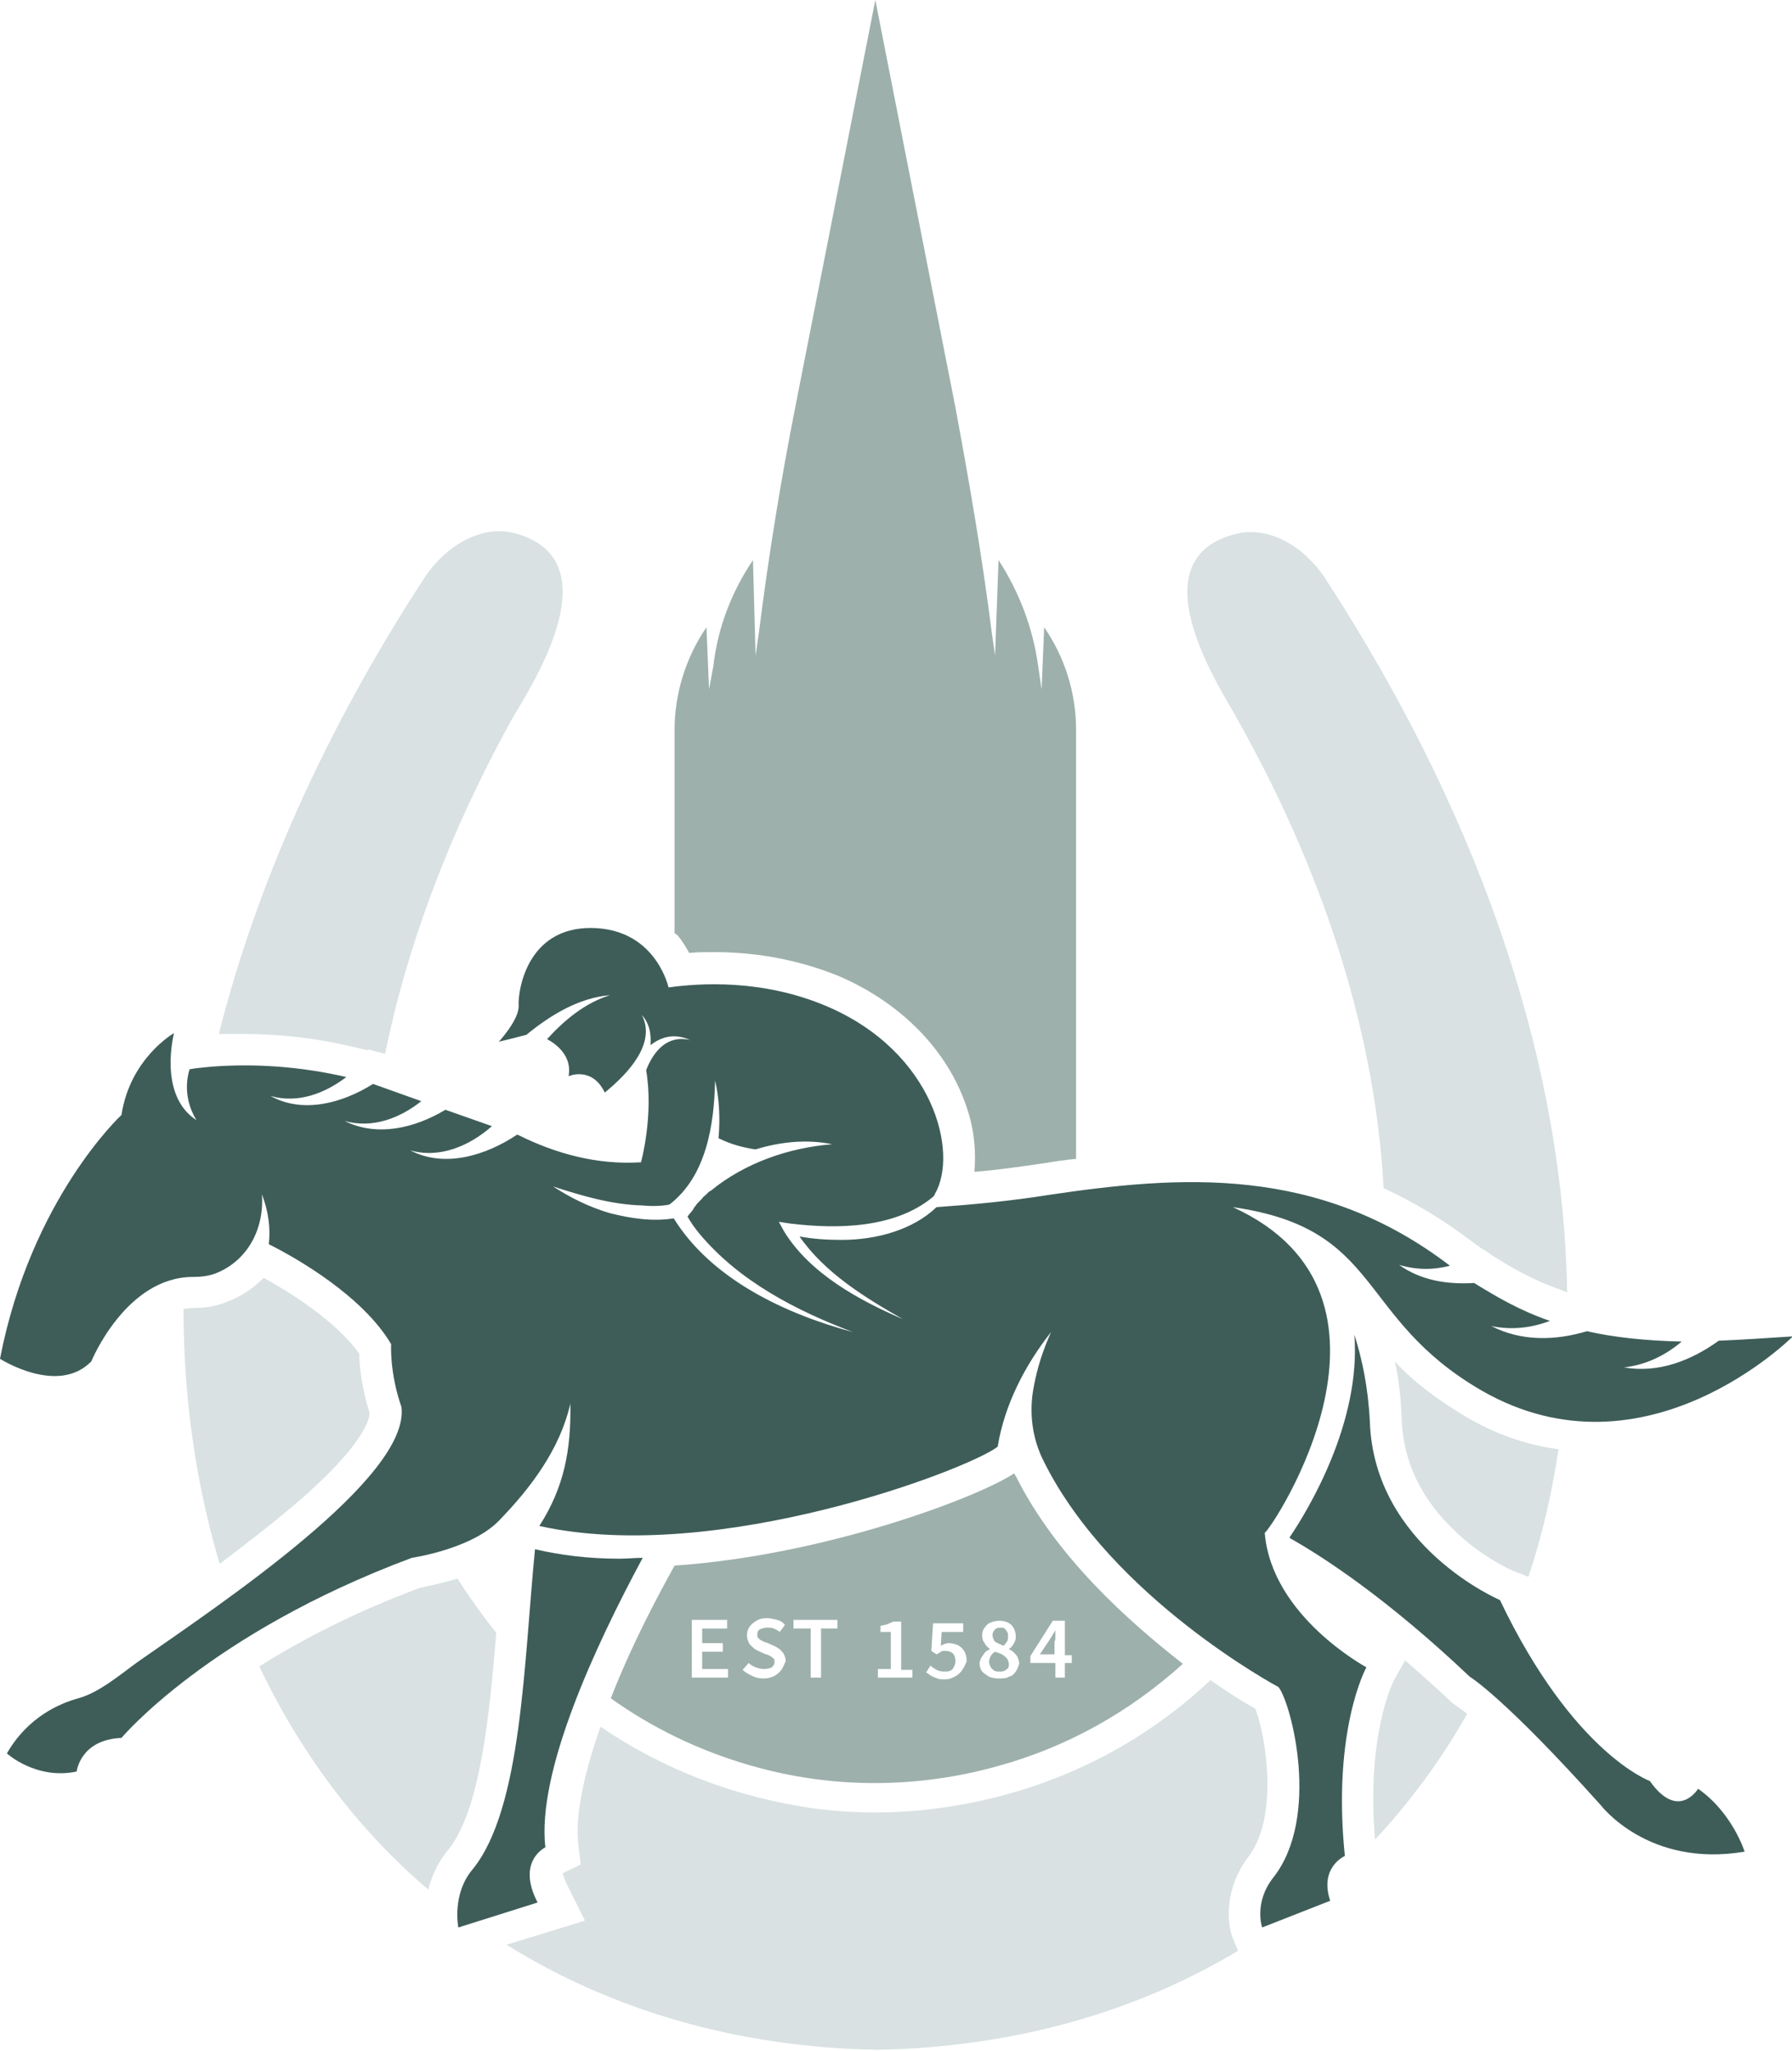 <?xml version="1.0" encoding="utf-8"?>
<!-- Generator: Adobe Illustrator 26.0.3, SVG Export Plug-In . SVG Version: 6.00 Build 0)  -->
<svg version="1.1" id="Layer_1" xmlns="http://www.w3.org/2000/svg" xmlns:xlink="http://www.w3.org/1999/xlink" x="0px" y="0px"
	 viewBox="0 0 208 238" style="enable-background:new 0 0 208 238;" xml:space="preserve">
<style type="text/css">
	.st0{fill:#9DB0AC;}
	.st1{fill:#3E5D58;}
	.st2{fill:#D9E1E2;}
</style>
<g>
	<g>
		<path class="st0" d="M78.6,108.5c0.6,0.7,1,1.4,1.4,2.1c1-0.1,1.9-0.1,2.9-0.1c5.2,0,10.1,1,14.5,2.8c7.2,3.1,12.6,8.6,14.8,15.2
			c0.9,2.6,1.1,5.2,0.9,7.5c2.6-0.2,5.3-0.6,8.1-1c1.2-0.2,2.5-0.4,3.7-0.5V84.7c0-4.3-1.3-8.4-3.7-11.9l-0.3,7.2l-0.4-2.7
			c-0.6-4.4-2.2-8.6-4.6-12.3v0l-0.4,11.1l-0.4-2.8c-1.1-8.7-2.6-17.4-4.2-26L101.6,0l-9.3,47.3c-1.7,8.6-3.1,17.3-4.2,26l-0.4,2.8
			L87.4,65v0c-2.5,3.7-4.1,7.9-4.6,12.3L82.3,80l-0.3-7.2c-2.4,3.5-3.7,7.7-3.7,11.9v23.6C78.5,108.4,78.5,108.5,78.6,108.5z"/>
	</g>
	<g>
		<g>
			<g>
				<path class="st1" d="M71.9,180.9c-3.6,0-6.8-0.4-9.8-1.1c-1.3,13.1-1.5,30-7.2,37.1c-2.5,2.9-1.7,6.8-1.7,6.8l9.2-2.9
					c-2.5-4.8,0.9-6.4,0.9-6.4c-1-8.7,5.7-23.2,11.3-33.6C73.7,180.8,72.8,180.9,71.9,180.9z"/>
			</g>
			<g>
				<path class="st1" d="M197.1,207.6c0,0-2.3,3.8-5.6-0.9c0,0-8.9-3.2-17.4-21c0,0-14.6-6.2-15.1-20.7c-0.2-4-0.9-7.3-1.8-10.1
					c0.8,10.2-5.4,20.4-7.5,23.5c0,0,0,0.1,0,0.1c3.9,2.2,11.3,7,20.9,16.1c0,0,3.9,2.3,15.2,14.9c0,0,5.5,7.3,16.7,5.4
					C202.5,214.9,201.1,210.4,197.1,207.6z"/>
			</g>
		</g>
		<g>
			<g>
				<path class="st1" d="M199.5,155.6c-3.2,2.3-7,3.8-11,3.1c2.6-0.3,4.8-1.4,6.7-3c-4.3-0.1-7.9-0.5-11-1.2
					c-3.7,1.1-7.6,1.2-11.1-0.6c2.4,0.5,4.7,0.2,6.8-0.6c-3.5-1.2-6.2-2.8-8.8-4.4c-3.1,0.2-6.2-0.3-8.7-2.1c2,0.6,4,0.6,5.9,0.1
					c-15.3-11.7-31.3-10.5-46.7-8.2c-4.4,0.7-8.7,1.1-12.9,1.4c-2.7,2.6-6.9,3.8-11,3.8c-1.7,0-3.3-0.1-4.9-0.4
					c2.9,4.2,7.6,7.1,12,9.6c-5.1-2.2-10.8-5.3-13.8-10.2c0,0-0.6-1.1-0.6-1.1l1.3,0.2c5.7,0.7,12.3,0.5,16.6-3.1
					c0.1-0.1,0.2-0.2,0.2-0.3c2.8-4.8-0.1-16.5-12.5-21.8c-7.5-3.2-14.8-2.7-18.4-2.2c-0.2-0.8-1.9-6.8-8.9-6.9
					c-7.6-0.1-8.6,7.4-8.5,9c0.1,1.6-2.3,4.2-2.3,4.2s1.3-0.3,3.2-0.8c2.8-2.3,6.1-4.3,9.7-4.6c-2.9,0.9-5.3,2.9-7.3,5.1
					c1.3,0.7,2.9,2.1,2.5,4.3c0,0,2.7-1.2,4.2,1.9c2.7-2.2,6-5.7,4.3-9c0.9,1,1.1,2.2,1,3.5c1.3-1,2.8-1.4,4.6-0.6
					c-2.6-0.6-4.2,1.2-5.1,3.5c0.9,5.3-0.6,10.7-0.6,10.7c0,0-0.1,0-0.1,0c0,0,0,0,0,0c-5,0.3-9.8-1-14.2-3.2l-0.1,0
					c-3.6,2.4-8.4,3.9-12.4,1.8c3.4,1,6.9-0.5,9.5-2.8l-5.4-1.9c-3.5,2.1-7.9,3.2-11.7,1.3c3.2,0.9,6.4-0.3,8.9-2.3l-5.6-2
					c-3.5,2.2-8.1,3.5-11.9,1.4c3.2,0.9,6.3-0.3,8.8-2.2c-5.2-1.2-10.5-1.6-15.7-1.2c-1.1,0.1-2,0.2-2.5,0.3c0,0,0,0,0,0
					c-0.6,2-0.3,4.1,0.8,5.9c-4.5-2.9-2.6-10.1-2.6-10.1s-5.1,2.9-6.1,9.5c0,0-10.5,9.7-14.1,28.3c0,0,6.7,4.3,10.6,0.3
					c0,0,4-9.8,11.8-9.8c0.9,0,1.8-0.1,2.6-0.4c3.6-1.4,5.7-5,5.4-9.2c0.8,2.1,1,4,0.8,5.8c3.2,1.6,10.9,6,14.2,11.6
					c0,0-0.2,3.3,1.2,7.3c1,8.2-20.9,22.8-30.5,29.5c-2.1,1.5-4.5,3.6-7,4.3c-2.2,0.6-5.9,2.2-8.3,6.4c0,0,3.4,3.1,8.1,2.1
					c0,0,0.4-3.7,5.2-3.9c0,0,10.1-12.1,33.7-20.9c0,0,6.9-1,10.1-4.3c3.7-3.8,7.1-8.3,8.3-13.6c0.1,5.3-0.7,9.7-3.6,14.2
					c20.6,4.6,49.9-6.6,53.2-9.2c0.8-4.9,3.2-9.5,6.2-13.3c-0.9,2-1.6,4.1-2,6.3c-0.6,3-0.2,6.1,1.2,8.8
					c7.9,15.8,27.2,26.1,27.2,26.1c1.5,1.9,4.9,15.1-0.6,22.1c-2.3,2.9-1.3,5.8-1.3,5.8l7.9-3.1c-1.3-3.9,1.7-5.2,1.7-5.2
					c-1.5-14.7,2.5-21.9,2.5-21.9s-11-5.9-11.8-15.6c1-0.7,18.7-27.6-3.7-37.8c17.5,2.5,14.2,12.8,28.9,21.3
					c19,10.9,36.1-6.3,36.1-6.3C204.9,155.3,202.1,155.5,199.5,155.6z M78.2,141.4c-2.5,0.4-5,0-7.4-0.6c-2.4-0.7-4.6-1.8-6.6-3.1
					c3.4,1.1,6.8,2.1,10.3,2.2c1,0.1,2.2,0.1,3.2-0.1c4.3-3.3,5.2-9.3,5.3-14.4c0.5,2.1,0.6,4.5,0.4,6.7c1.4,0.7,2.9,1.1,4.3,1.3
					c2.9-0.9,6-1.2,8.9-0.6c-5.1,0.4-10.2,2.2-14.1,5.4c0,0,0,0,0,0c-0.1,0-0.1,0.1-0.2,0.1c-0.1,0.1-0.2,0.2-0.3,0.3
					c-0.2,0.2-0.4,0.3-0.5,0.5c-0.1,0.1-0.2,0.2-0.3,0.3c-0.2,0.2-0.4,0.4-0.5,0.6c-0.1,0.1-0.2,0.2-0.2,0.3
					c-0.2,0.3-0.5,0.6-0.7,0.9c0.4,0.7,0.9,1.4,1.4,2c4.6,5.5,11.2,8.9,17.8,11.4C91.2,152.5,82.6,148.5,78.2,141.4z"/>
			</g>
		</g>
	</g>
	<g>
		<path class="st2" d="M168.8,197.8l-0.3-0.2l-0.4-0.4c-1.7-1.6-3.4-3.1-5-4.5l-1.3,2.3c-0.2,0.4-3.2,6.5-2.2,18.5
			c4.1-4.4,7.7-9.3,10.7-14.6C169.4,198.2,168.9,197.9,168.8,197.8z"/>
		<path class="st2" d="M170.1,164.4c-3.5-2.1-6.2-4.2-8.2-6.4c0.5,2.1,0.7,4.4,0.8,6.8c0.2,4.9,2.3,9.3,6.4,13.1
			c3.2,3,6.5,4.4,6.5,4.4l1.3,0.5l0.5,0.2c1.6-4.8,2.7-9.5,3.5-14.8C177.1,167.7,173.5,166.4,170.1,164.4z"/>
		<path class="st2" d="M42.9,164c-0.9-2.9-1.2-5.4-1.2-6.9c-2.8-3.9-8.2-7.2-11.1-8.8c-1.2,1.2-2.6,2.2-4.3,2.8
			c-1.2,0.5-2.4,0.7-3.9,0.7c-0.4,0-0.8,0.1-1.1,0.1c0,10.6,1.5,20.5,4.2,29.6c2.9-2.2,5.9-4.5,8.6-6.8C42,168,42.9,164.8,42.9,164z
			"/>
		<path class="st2" d="M28.3,120c4.2,0,8.5,0.5,12.7,1.5l1.7,0.4l0.1-0.1l0.7,0.2l1.2,0.3c2.5-12.3,7.3-25.4,14.7-38.8
			c1.8-3.2,12.1-18.4,0.4-21.6c-4-1.1-8.2,1.6-10.5,5.1c-11.8,18.1-19.6,36-23.9,53C26.5,120,27.4,120,28.3,120z"/>
		<path class="st2" d="M143,224.7c-0.2-0.5-1.4-4.8,1.9-9.2c3.6-4.7,2-14.2,0.8-17.2c-1.1-0.6-2.9-1.7-5.2-3.3
			c-8.5,8-19.4,13.3-31.9,14.9c-4.7,0.6-9.4,0.6-14,0c-9.3-1.3-17.7-4.6-24.9-9.5c-2,5.7-2.9,10.3-2.6,13.4l0.3,2.6l-2.1,1
			c0.2,0.6,0.3,0.9,0.6,1.5l2,4l-4.2,1.3l-4.9,1.5c12,7.5,26.6,11.9,43,12.2c15.9-0.3,30.1-4.4,41.9-11.5L143,224.7z"/>
		<path class="st2" d="M160.6,137.9c3.5,1.6,6.8,3.6,10,6l1.5,1.1l0.1,0l1,0.7c1.9,1.2,4.5,2.8,8,4l0.7,0.3
			c-0.4-25.2-9.1-53.7-28.1-82.9c-2.3-3.5-6.4-6.2-10.5-5.1c-11.7,3.1-1.3,18.4,0.4,21.6C154.4,102.7,159.7,121.2,160.6,137.9z"/>
		<path class="st2" d="M52.1,214.6c3.6-4.6,4.7-15.2,5.5-25.1c-1.6-2-3.1-4.1-4.5-6.3c-1.9,0.6-3.6,0.9-4.4,1.1
			c-7.8,2.9-14,6.2-18.6,9.1c4.8,10.1,11.4,18.9,19.6,25.9C50.1,217.8,50.8,216.1,52.1,214.6z"/>
	</g>
	<g>
		<path class="st0" d="M122.5,189.9c0-0.3,0-0.5,0-0.7h0c-0.1,0.2-0.2,0.3-0.3,0.5c-0.1,0.2-0.2,0.3-0.3,0.5l-1.2,1.8h1.7v-1.5
			C122.5,190.4,122.5,190.2,122.5,189.9z"/>
		<path class="st0" d="M115.8,190.7c0.2,0.1,0.4,0.2,0.7,0.3c0.2-0.2,0.3-0.4,0.4-0.5c0.1-0.2,0.1-0.4,0.1-0.6c0-0.2,0-0.4-0.1-0.5
			c-0.1-0.2-0.2-0.3-0.3-0.4c-0.1-0.1-0.3-0.1-0.5-0.1c-0.3,0-0.5,0.1-0.6,0.2c-0.2,0.2-0.3,0.4-0.3,0.7c0,0.2,0.1,0.4,0.2,0.6
			C115.4,190.5,115.6,190.6,115.8,190.7z"/>
		<path class="st0" d="M116.3,192c-0.2-0.1-0.5-0.2-0.8-0.3c-0.2,0.1-0.4,0.3-0.5,0.5c-0.1,0.2-0.2,0.4-0.2,0.7
			c0,0.2,0.1,0.4,0.2,0.6c0.1,0.2,0.3,0.3,0.4,0.4c0.2,0.1,0.4,0.1,0.6,0.1c0.2,0,0.4,0,0.6-0.1c0.2-0.1,0.3-0.2,0.4-0.3
			c0.1-0.1,0.1-0.3,0.1-0.5c0-0.2-0.1-0.4-0.2-0.6C116.7,192.3,116.5,192.1,116.3,192z"/>
		<path class="st0" d="M117.9,171.3c-0.1-0.1-0.1-0.2-0.2-0.3c-4,2.7-21.8,9.5-39.4,10.7l-0.5,0.9c-2.9,5.3-5.2,10.1-6.9,14.5
			l0.7,0.5c5.1,3.5,10.6,6,16.6,7.6c9,2.4,18.5,2.3,27.5-0.2c8.1-2.2,15.4-6.3,21.6-11.9C130.9,188.1,122.6,180.7,117.9,171.3z
			 M84.5,194.7h-4.2V188h4.1v1h-2.9v1.7h2.4v1h-2.4v2h3V194.7z M90.7,193.8c-0.2,0.3-0.5,0.5-0.8,0.7c-0.4,0.2-0.8,0.3-1.3,0.3
			c-0.5,0-0.9-0.1-1.3-0.3c-0.4-0.2-0.8-0.4-1.1-0.7l0.7-0.8c0.2,0.2,0.5,0.4,0.8,0.5c0.3,0.1,0.6,0.2,1,0.2c0.4,0,0.7-0.1,0.9-0.2
			c0.2-0.2,0.3-0.4,0.3-0.6c0-0.2,0-0.3-0.1-0.4c-0.1-0.1-0.2-0.2-0.4-0.3c-0.2-0.1-0.3-0.2-0.5-0.2l-0.9-0.4
			c-0.2-0.1-0.4-0.2-0.6-0.4c-0.2-0.2-0.4-0.3-0.5-0.6c-0.1-0.2-0.2-0.5-0.2-0.8c0-0.4,0.1-0.7,0.3-1c0.2-0.3,0.5-0.5,0.8-0.7
			c0.3-0.2,0.7-0.3,1.2-0.3c0.4,0,0.8,0.1,1.2,0.2c0.4,0.1,0.7,0.3,0.9,0.6l-0.6,0.8c-0.2-0.2-0.5-0.3-0.7-0.4
			c-0.2-0.1-0.5-0.1-0.8-0.1c-0.3,0-0.6,0.1-0.8,0.2c-0.2,0.1-0.3,0.3-0.3,0.6c0,0.2,0,0.3,0.1,0.4c0.1,0.1,0.2,0.2,0.4,0.3
			s0.3,0.2,0.5,0.2l0.9,0.4c0.3,0.1,0.5,0.3,0.7,0.4c0.2,0.2,0.4,0.4,0.5,0.6c0.1,0.2,0.2,0.5,0.2,0.8
			C91,193.2,90.9,193.5,90.7,193.8z M97.3,189h-2v5.7h-1.2V189h-2v-1h5.1V189z M105.9,194.7h-4v-1h1.5v-4.3h-1.2v-0.7
			c0.3-0.1,0.6-0.1,0.8-0.2c0.2-0.1,0.5-0.2,0.7-0.3h0.9v5.6h1.3V194.7z M111.7,193.8c-0.2,0.3-0.5,0.6-0.9,0.8
			c-0.4,0.2-0.7,0.3-1.1,0.3c-0.4,0-0.7,0-0.9-0.1c-0.3-0.1-0.5-0.2-0.7-0.3c-0.2-0.1-0.4-0.3-0.6-0.4l0.5-0.8
			c0.2,0.2,0.4,0.3,0.7,0.5c0.2,0.1,0.5,0.2,0.9,0.2c0.2,0,0.5,0,0.7-0.1c0.2-0.1,0.3-0.2,0.4-0.4c0.1-0.2,0.2-0.4,0.2-0.7
			c0-0.4-0.1-0.7-0.3-0.9c-0.2-0.2-0.5-0.3-0.9-0.3c-0.2,0-0.4,0-0.5,0.1c-0.1,0.1-0.3,0.2-0.5,0.3l-0.6-0.4l0.2-3.2h3.5v1h-2.5
			l-0.1,1.6c0.1-0.1,0.3-0.1,0.4-0.2c0.1,0,0.3-0.1,0.5-0.1c0.4,0,0.7,0.1,1,0.2c0.3,0.1,0.6,0.4,0.8,0.7c0.2,0.3,0.3,0.7,0.3,1.2
			C112.1,193.1,111.9,193.5,111.7,193.8z M117.9,194c-0.2,0.3-0.4,0.5-0.8,0.6c-0.3,0.2-0.7,0.2-1.2,0.2c-0.4,0-0.8-0.1-1.1-0.2
			c-0.3-0.2-0.6-0.4-0.8-0.6c-0.2-0.3-0.3-0.6-0.3-0.9c0-0.3,0.1-0.5,0.2-0.7c0.1-0.2,0.3-0.4,0.4-0.6c0.2-0.2,0.4-0.3,0.6-0.4v0
			c-0.2-0.2-0.5-0.4-0.6-0.7c-0.2-0.2-0.3-0.5-0.3-0.9c0-0.4,0.1-0.7,0.3-0.9c0.2-0.3,0.4-0.5,0.7-0.6c0.3-0.1,0.6-0.2,1-0.2
			c0.6,0,1.1,0.2,1.4,0.5c0.3,0.3,0.5,0.8,0.5,1.3c0,0.2,0,0.4-0.1,0.6c-0.1,0.2-0.2,0.4-0.3,0.5c-0.1,0.2-0.3,0.3-0.4,0.4v0
			c0.2,0.1,0.4,0.2,0.6,0.4c0.2,0.2,0.3,0.3,0.4,0.5c0.1,0.2,0.2,0.5,0.2,0.8C118.2,193.4,118.1,193.7,117.9,194z M124.4,193h-0.8
			v1.7h-1.1V193h-2.9v-0.8l2.6-4.1h1.4v4h0.8V193z"/>
	</g>
</g>
</svg>

